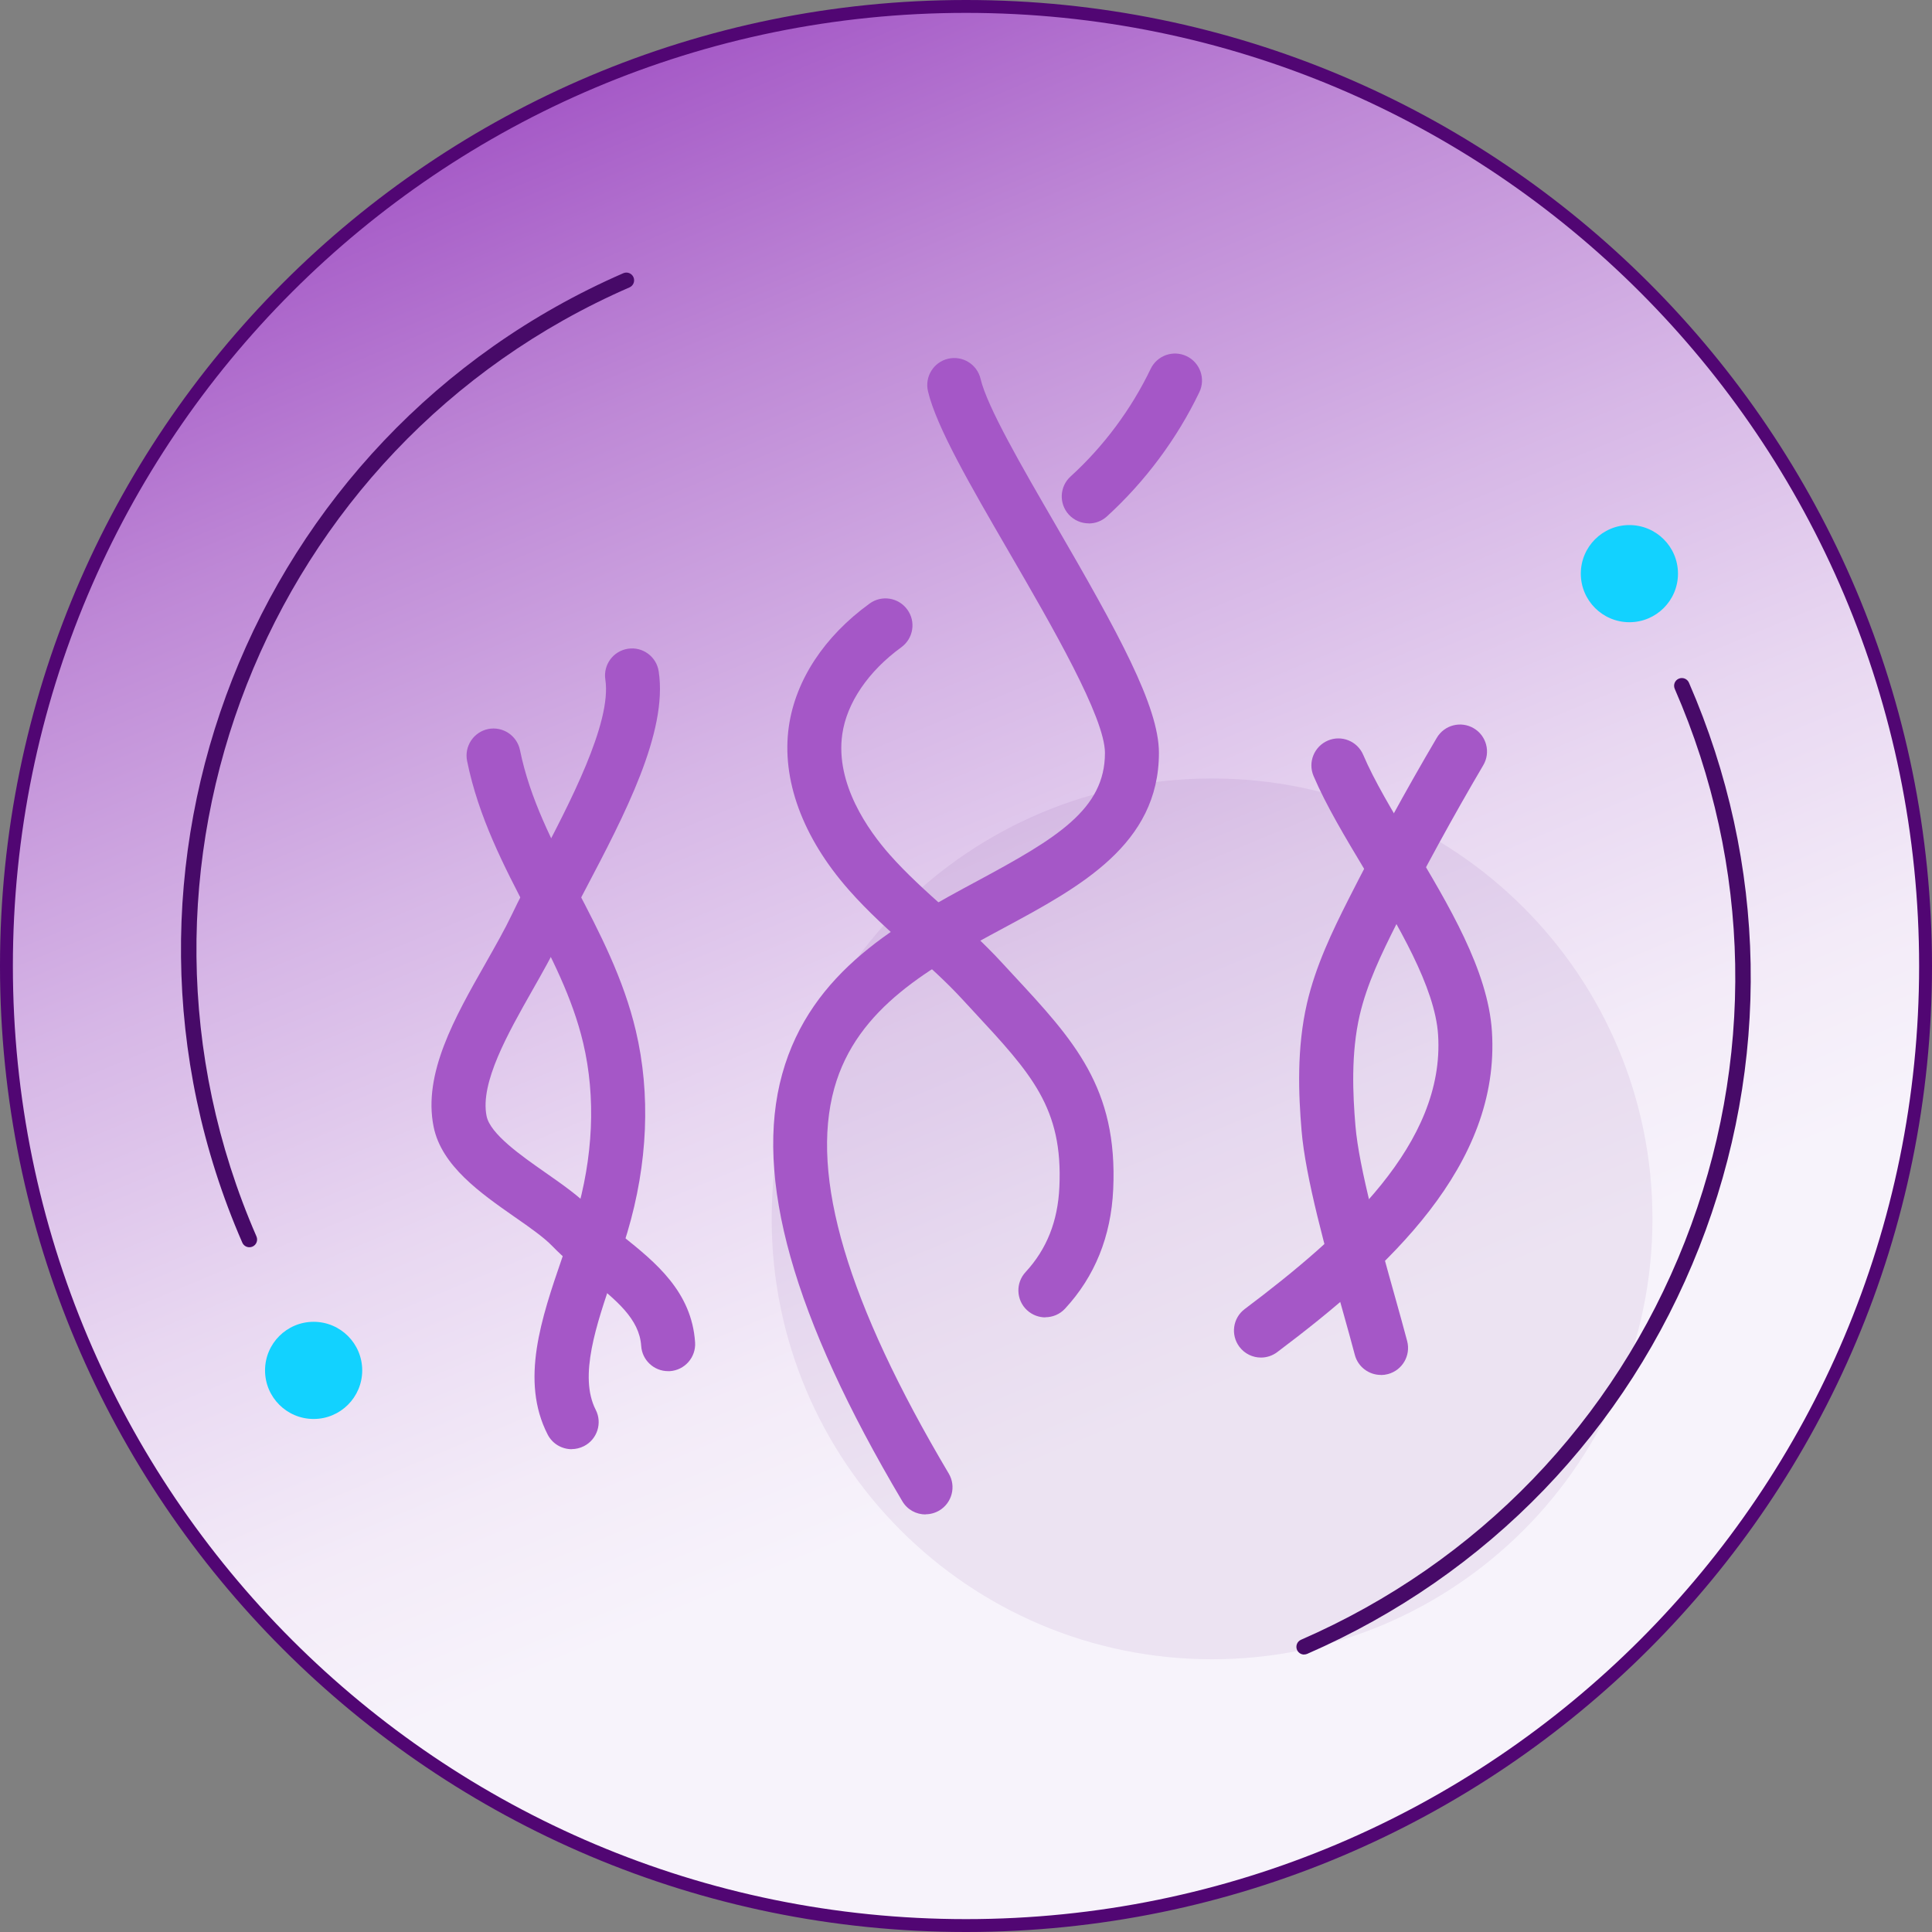 <svg width="150" height="150" viewBox="0 0 150 150" fill="none" xmlns="http://www.w3.org/2000/svg">
<rect x="0" y="0" width="150" height="150" fill="#808080" stroke="none"/>
<g clip-path="url(#clip0_662_5400)">
<path d="M149.5 75C149.5 116.145 116.145 149.5 75 149.5C33.855 149.5 0.5 116.145 0.5 75C0.5 33.855 33.855 0.5 75 0.5C116.145 0.5 149.5 33.855 149.5 75Z" fill="url(#paint0_linear_662_5400)" stroke="#510673"/>
<path opacity="0.07" d="M94.104 128.824C112.988 128.824 128.296 113.515 128.296 94.632C128.296 75.748 112.988 60.44 94.104 60.44C75.221 60.44 59.912 75.748 59.912 94.632C59.912 113.515 75.221 128.824 94.104 128.824Z" fill="#510673"/>
<path d="M19.361 96.835C19.128 96.835 18.912 96.703 18.811 96.475C6.214 67.57 19.487 33.809 48.393 21.212C48.692 21.08 49.051 21.218 49.183 21.523C49.315 21.829 49.177 22.182 48.872 22.314C20.571 34.641 7.579 67.696 19.912 95.996C20.044 96.302 19.906 96.655 19.601 96.787C19.523 96.823 19.439 96.835 19.361 96.835Z" fill="#470A68"/>
<path d="M101.253 128.459C101.02 128.459 100.804 128.327 100.702 128.1C100.571 127.794 100.708 127.441 101.014 127.309C114.748 121.322 125.333 110.348 130.811 96.404C136.289 82.46 136.014 67.217 130.027 53.483C129.895 53.177 130.033 52.824 130.338 52.693C130.644 52.561 130.997 52.699 131.129 53.004C137.241 67.031 137.523 82.604 131.925 96.841C126.327 111.084 115.52 122.292 101.493 128.405C101.415 128.441 101.331 128.453 101.253 128.453V128.459Z" fill="#470A68"/>
<path d="M24.35 110.169C26.433 110.169 28.122 108.48 28.122 106.397C28.122 104.314 26.433 102.625 24.35 102.625C22.267 102.625 20.578 104.314 20.578 106.397C20.578 108.48 22.267 110.169 24.35 110.169Z" fill="#12D2FF"/>
<path d="M126.506 48.309C128.589 48.309 130.278 46.621 130.278 44.538C130.278 42.454 128.589 40.766 126.506 40.766C124.423 40.766 122.734 42.454 122.734 44.538C122.734 46.621 124.423 48.309 126.506 48.309Z" fill="#12D2FF"/>
<path d="M71.856 117.581C71.137 117.581 70.443 117.215 70.054 116.551C61.558 102.23 58.511 91.381 60.732 83.382C62.965 75.348 69.85 71.642 75.927 68.373C82.04 65.08 85.788 62.841 85.788 58.458C85.788 55.704 81.663 48.592 78.346 42.874C75.316 37.653 72.7 33.139 72.047 30.373C71.784 29.247 72.484 28.116 73.61 27.852C74.736 27.589 75.867 28.289 76.131 29.415C76.639 31.576 79.346 36.252 81.968 40.766C86.806 49.106 89.979 54.842 89.979 58.452C89.979 65.565 83.842 68.864 77.915 72.055C72.317 75.066 66.527 78.186 64.773 84.496C62.875 91.333 65.779 101.122 73.658 114.401C74.251 115.395 73.921 116.682 72.928 117.275C72.592 117.473 72.221 117.569 71.862 117.569L71.856 117.581Z" fill="#A557C7"/>
<path d="M84.531 40.635C83.962 40.635 83.393 40.401 82.98 39.952C82.202 39.096 82.261 37.773 83.118 36.995C85.686 34.66 87.835 31.768 89.338 28.637C89.841 27.595 91.086 27.152 92.134 27.655C93.176 28.158 93.619 29.409 93.116 30.451C91.386 34.061 88.901 37.396 85.938 40.096C85.536 40.461 85.034 40.641 84.531 40.641V40.635Z" fill="#A557C7"/>
<path d="M81.166 102.282C80.657 102.282 80.148 102.097 79.741 101.726C78.891 100.941 78.837 99.612 79.627 98.762C81.268 96.984 82.13 94.823 82.25 92.158C82.537 86.016 80.07 83.357 75.592 78.532L74.7 77.568C73.467 76.227 72.108 75.011 70.671 73.724C69.06 72.281 67.402 70.796 65.911 69.102C62.307 65.019 60.654 60.505 61.247 56.392C61.768 52.805 63.989 49.417 67.515 46.86C68.449 46.178 69.761 46.387 70.443 47.327C71.126 48.261 70.916 49.572 69.976 50.255C67.414 52.117 65.743 54.572 65.396 56.996C64.833 60.876 67.45 64.51 69.054 66.33C70.383 67.839 71.88 69.18 73.467 70.605C74.915 71.898 76.406 73.239 77.777 74.73L78.657 75.682C83.381 80.771 86.794 84.453 86.429 92.35C86.261 95.99 85.004 99.103 82.693 101.6C82.279 102.049 81.717 102.271 81.154 102.271L81.166 102.282Z" fill="#A557C7"/>
<path d="M44.389 112.515C43.628 112.515 42.892 112.102 42.521 111.378C40.371 107.193 42.036 102.343 43.646 97.655C44.023 96.548 44.383 95.506 44.688 94.476C46.065 89.848 46.269 85.184 45.281 80.987C44.443 77.443 42.79 74.27 41.036 70.905C39.126 67.241 37.15 63.451 36.264 59.075C36.037 57.943 36.767 56.836 37.899 56.602C39.03 56.374 40.138 57.105 40.371 58.236C41.144 62.032 42.898 65.397 44.754 68.965C46.55 72.408 48.406 75.964 49.364 80.023C50.525 84.927 50.298 90.339 48.711 95.668C48.382 96.775 47.993 97.913 47.616 99.008C46.292 102.87 44.922 106.858 46.251 109.456C46.778 110.486 46.37 111.749 45.341 112.276C45.035 112.431 44.706 112.509 44.383 112.509L44.389 112.515Z" fill="#A557C7"/>
<path d="M51.871 106.456C50.776 106.456 49.854 105.606 49.782 104.498C49.644 102.391 47.836 100.936 45.735 99.248C44.765 98.469 43.765 97.661 42.873 96.739C42.226 96.069 41.13 95.296 39.963 94.488C37.299 92.626 34.275 90.513 33.665 87.477C32.833 83.358 35.305 78.999 37.7 74.79C38.454 73.455 39.173 72.198 39.736 71.019C40.298 69.833 41.005 68.492 41.753 67.073C44.184 62.451 47.513 56.123 46.998 52.758C46.824 51.614 47.609 50.543 48.752 50.369C49.896 50.19 50.967 50.98 51.141 52.123C51.865 56.853 48.465 63.319 45.465 69.025C44.735 70.408 44.052 71.713 43.519 72.827C42.891 74.138 42.106 75.521 41.346 76.862C39.43 80.239 37.257 84.07 37.778 86.651C38.059 88.04 40.448 89.716 42.37 91.057C43.705 91.991 44.968 92.877 45.896 93.841C46.597 94.572 47.453 95.26 48.363 95.985C50.871 97.996 53.709 100.277 53.967 104.229C54.039 105.384 53.165 106.378 52.009 106.456C51.961 106.456 51.919 106.456 51.871 106.456Z" fill="#A557C7"/>
<path d="M97.901 105.401C97.266 105.401 96.638 105.114 96.225 104.563C95.53 103.635 95.716 102.324 96.644 101.63C104.373 95.822 112.198 88.757 111.653 80.34C111.414 76.633 108.528 71.814 105.978 67.569C104.421 64.971 102.948 62.516 101.984 60.247C101.529 59.181 102.032 57.954 103.092 57.499C104.157 57.044 105.385 57.541 105.84 58.606C106.69 60.606 108.091 62.941 109.57 65.414C112.497 70.299 115.527 75.352 115.832 80.07C116.509 90.482 107.78 98.504 99.158 104.982C98.781 105.264 98.338 105.401 97.901 105.401Z" fill="#A557C7"/>
<path d="M107.211 106.75C106.283 106.75 105.432 106.127 105.187 105.187C104.935 104.223 104.612 103.074 104.259 101.811C102.96 97.183 101.349 91.417 101.05 87.741C100.822 85.005 100.661 81.407 101.475 77.892C102.145 75.001 103.433 72.318 104.696 69.822C106.851 65.565 109.156 61.35 111.551 57.285C112.138 56.285 113.425 55.956 114.419 56.542C115.419 57.129 115.748 58.416 115.161 59.41C112.814 63.398 110.551 67.535 108.438 71.708C107.246 74.073 106.127 76.396 105.564 78.832C104.882 81.784 105.031 84.957 105.235 87.394C105.504 90.675 107.121 96.458 108.306 100.679C108.665 101.966 108.995 103.14 109.252 104.122C109.545 105.241 108.881 106.385 107.761 106.684C107.582 106.732 107.402 106.756 107.229 106.756L107.211 106.75Z" fill="#A557C7"/>
</g>
<defs>
<linearGradient id="paint0_linear_662_5400" x1="90.704" y1="112.748" x2="40.604" y2="-7.657" gradientUnits="userSpaceOnUse">
<stop offset="0.02" stop-color="#F7F3FB"/>
<stop offset="0.13" stop-color="#F3EBF8"/>
<stop offset="0.29" stop-color="#E8D7F1"/>
<stop offset="0.48" stop-color="#D6B6E6"/>
<stop offset="0.7" stop-color="#BE88D6"/>
<stop offset="0.93" stop-color="#9F4EC3"/>
<stop offset="1" stop-color="#963CBD"/>
</linearGradient>
<clipPath id="clip0_662_5400">
<rect width="150" height="150" fill="white"/>
</clipPath>
</defs>
</svg>
